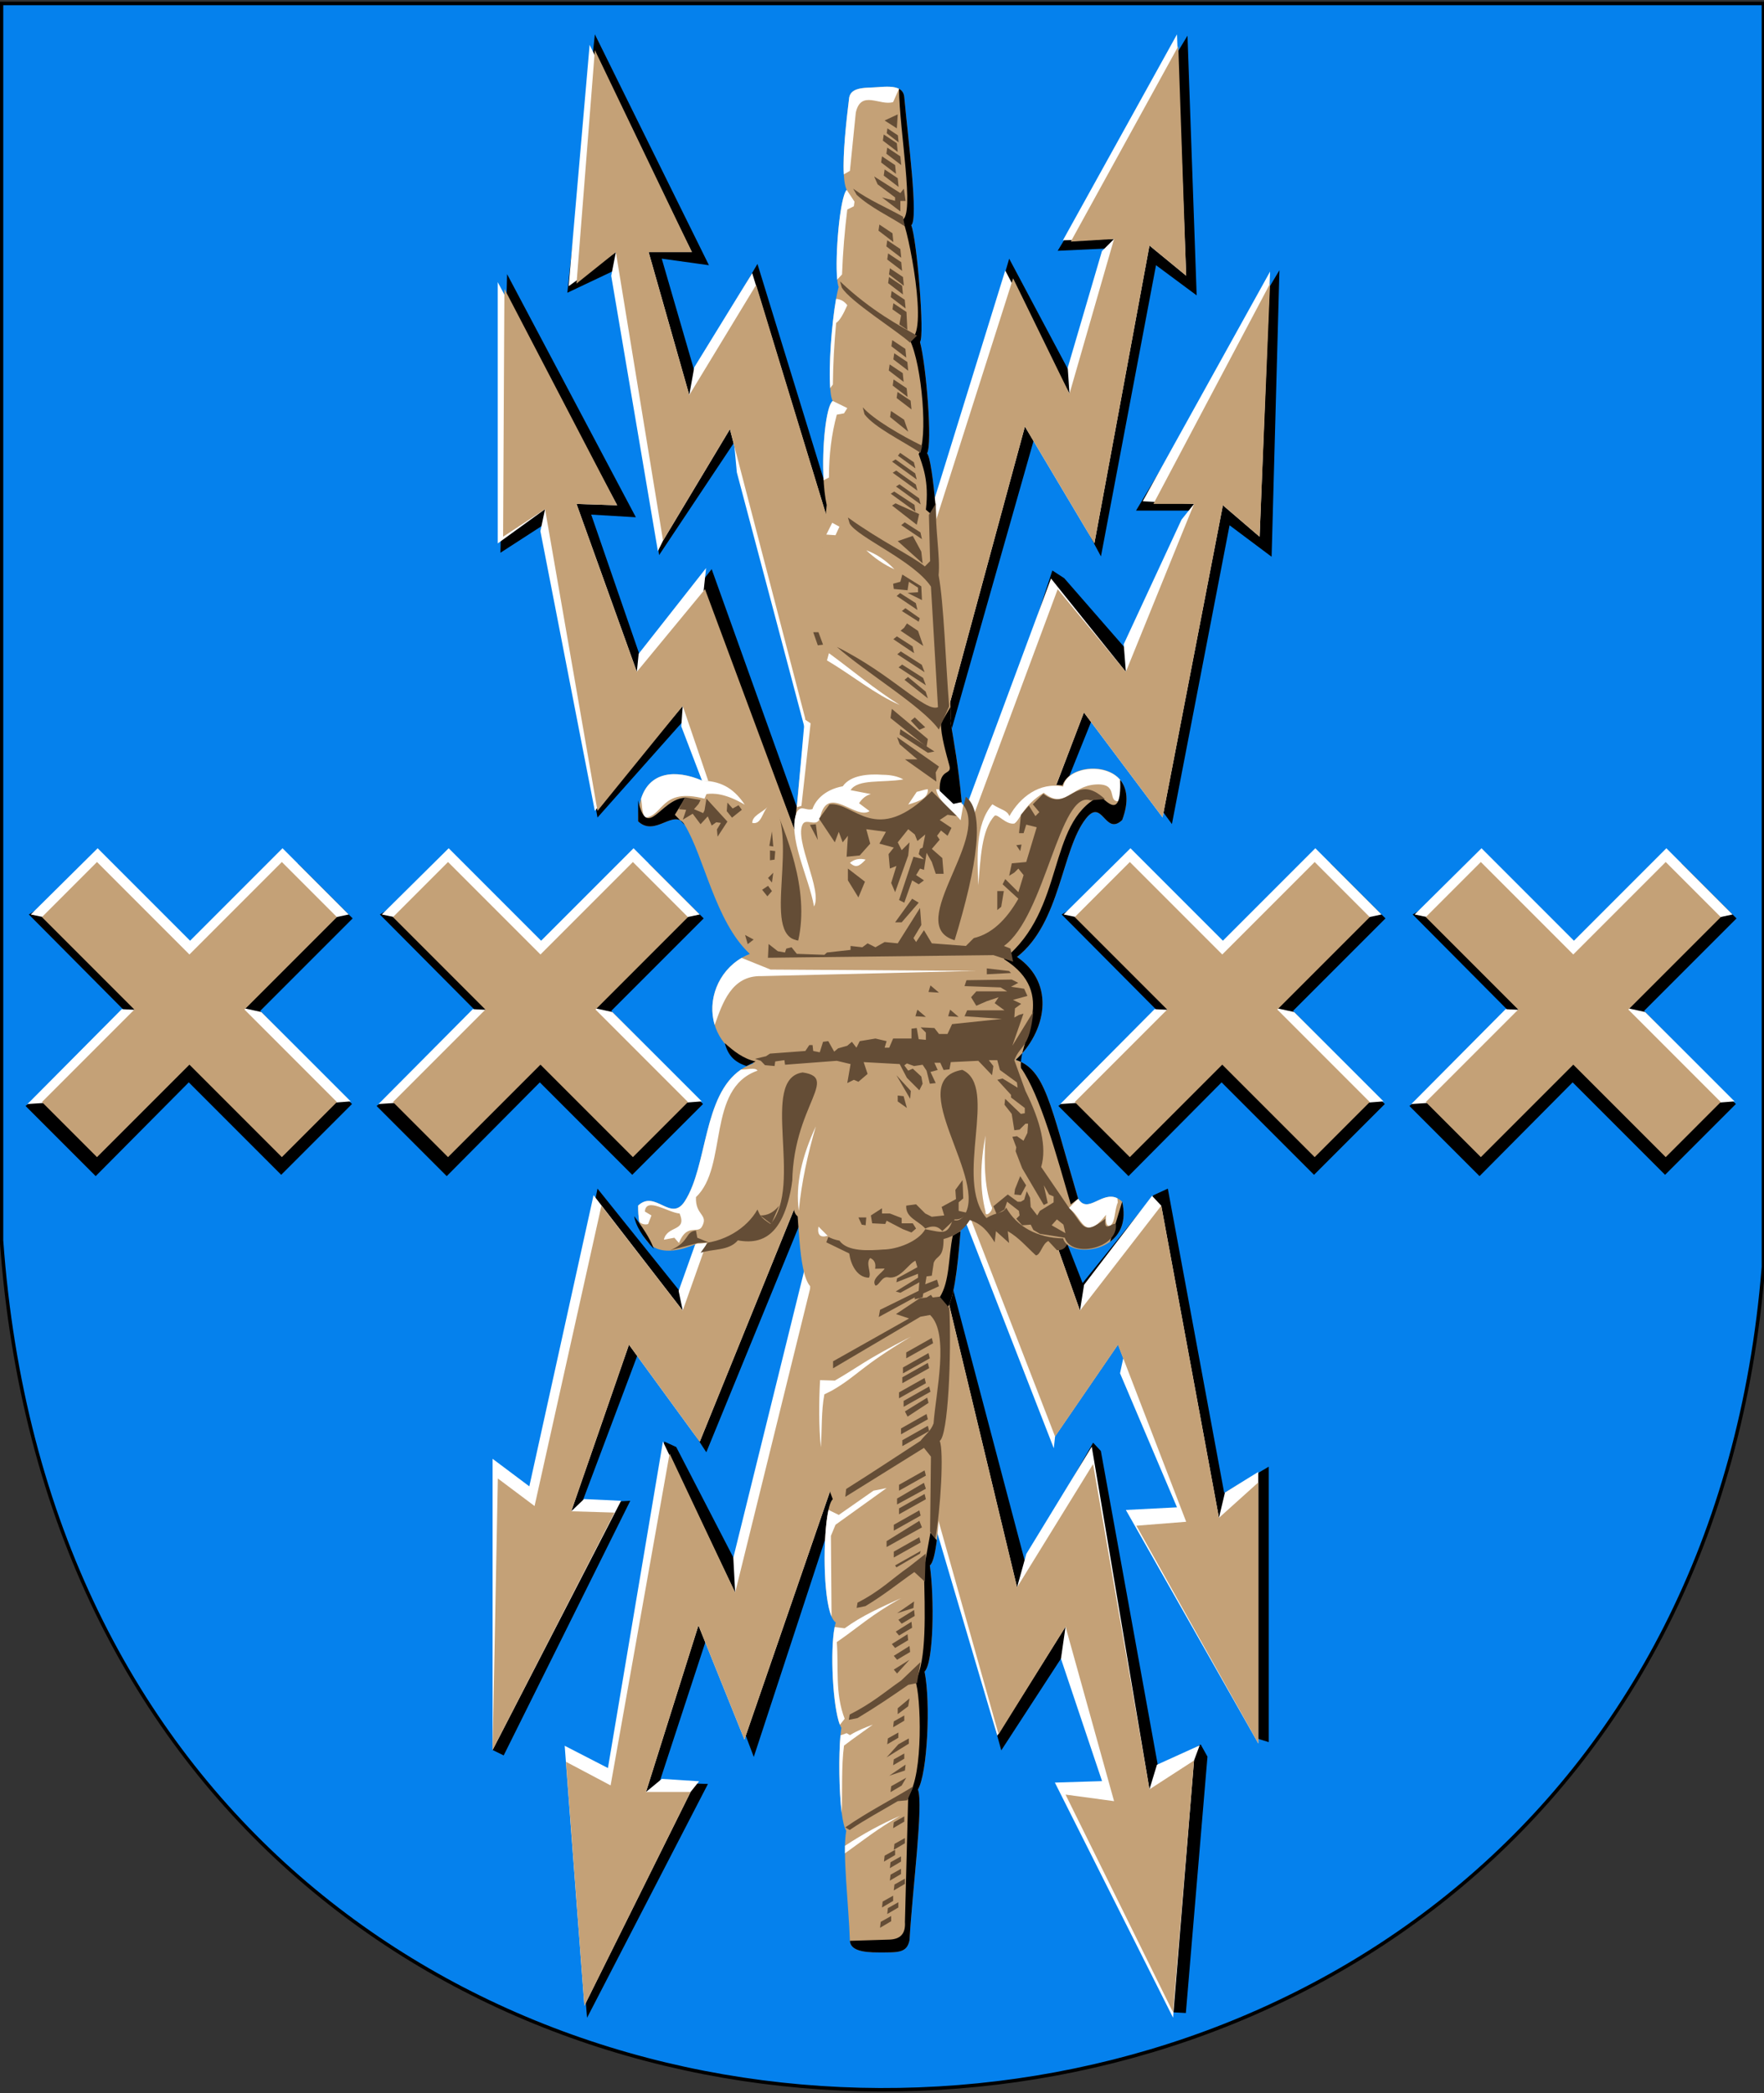 <?xml version="1.0" encoding="UTF-8"?>
<!-- Creator: CorelDRAW -->
<svg xmlns="http://www.w3.org/2000/svg" xmlns:xlink="http://www.w3.org/1999/xlink" xmlns:svg="http://www.w3.org/2000/svg" xml:space="preserve" width="500px" height="593px" shape-rendering="geometricPrecision" text-rendering="geometricPrecision" image-rendering="optimizeQuality" fill-rule="evenodd" clip-rule="evenodd" viewBox="0 0 500 593" version="1.0">
 <rect x="0" y="0" width="500" height="593" fill="#333333" stroke="none"/>
 <g id="Layer_x0020_1">
  <path id="path1937" fill="#0581ED" stroke="black" stroke-width="0.992" d="M0.427 0.981l499.412 -0 -0.001 358.01c-24.955,310.088 -476.485,314.015 -499.412,-7.576l0 -350.434z"></path>
  <polygon fill="black" points="143.73,77.668 180.231,146.554 167.575,145.804 181.642,186.56 201.723,161.256 230.101,240.453 267.863,356.688 290.548,442.547 309.831,408.75 312.035,411.096 328.46,501.669 340.339,494.25 342.252,497.703 336.127,570.337 332.5,570.142 302.027,508.453 315.777,510.312 303.162,466.184 283.806,495.921 260.571,411.569 208.847,245.004 195.784,201.899 169.358,231.629 154.493,148.426 141.844,156.609 "></polygon>
  <polygon fill="white" points="141.081,79.939 174.933,143.149 163.412,142.777 180.507,190.345 181.027,185.232 200.13,160.952 199.453,167.311 227.452,241.21 266.728,360.093 288.277,449.737 290.915,440.254 309.453,409.885 325.811,506.967 327.933,499.996 340.039,494.51 338.446,498.791 332.5,571.656 299,505.048 312.371,504.635 300.723,469.954 302.027,460.886 282.67,491.758 259.057,411.947 208.091,245.004 193.099,205.782 193.513,200.007 168.601,229.737 153.172,150.48 154.493,144.264 141.087,153.96 "></polygon>
  <polygon fill="#C4A177" points="142.973,81.831 174.933,143.149 163.412,142.777 180.507,190.345 199.831,166.932 227.452,241.21 266.728,360.093 288.277,449.737 309.831,414.804 325.811,506.967 338.446,498.791 332.5,570.142 302.027,508.453 315.777,510.312 302.027,460.886 283.049,491.38 260.571,411.569 208.847,245.004 193.513,200.007 169.358,229.737 154.493,144.264 142.601,152.068 "></polygon>
  <polygon fill="black" points="362.649,76.56 322.006,144.669 338.446,144.669 319.5,184.29 301.657,163.825 298.284,161.634 272.177,241.21 231.042,359.35 210.27,445.925 191.677,409.983 188.283,408.426 173.074,505.852 160.439,499.163 166.399,571.69 200.663,505.44 186.893,505.061 200.622,463.163 213.654,497.786 240.572,415.732 292.673,245.761 309.879,203 332.176,233.487 348.514,148.825 360.433,157.744 "></polygon>
  <polygon fill="white" points="360,76.939 323.898,142.02 338.446,142.777 334.899,147.229 318.512,182.529 319.122,190.345 297.905,163.905 269.906,239.318 228.772,356.701 207.856,441.336 208.378,451.223 187.905,408.426 172.317,500.932 160.061,494.622 165.642,568.284 195.743,507.71 198.156,504.683 187.6,504.003 183.108,507.71 197.973,460.514 211.005,492.866 239.058,411.569 290.781,245.004 307.23,201.865 329.527,231.595 346.622,143.149 357.027,152.068 "></polygon>
  <polygon fill="#C4A177" points="360,80.344 326.926,142.777 338.446,142.777 319.122,190.345 299.797,166.932 272.177,241.21 231.042,359.35 208.378,451.223 189.797,411.831 173.074,505.852 160.439,499.163 165.642,568.284 195.743,507.71 183.108,507.71 197.973,460.514 211.005,492.866 239.058,411.569 290.781,245.004 307.23,201.865 329.527,231.595 346.622,143.149 357.027,152.068 "></polygon>
  <polygon fill="black" points="168.615,9.736 200.946,75.142 187.568,73.284 196.858,105.243 214.696,74.77 244.175,170.602 287.167,313.269 306.858,363.521 326.922,338.655 331.014,336.764 346.994,422.98 359.629,415.548 359.629,493.588 356.441,492.605 322.095,432.271 336.216,431.156 316.892,380.987 299.054,407.001 264.659,318.292 230.03,210.443 208.378,124.939 186.824,157.27 174.932,76.257 160.811,82.946 "></polygon>
  <polygon fill="white" points="167.129,12.709 196.115,71.425 183.852,71.425 195.372,111.932 196.781,104.081 213.21,77.371 241.945,171.345 285.681,313.641 306.115,371.325 307.275,364.016 326.537,338.813 329.156,341.595 345.507,430.041 347.215,422.855 356.656,417.034 356.656,493.96 319.122,427.811 333.615,427.068 317.467,389.084 318.378,384.846 316.892,380.987 299.054,407.001 298.7,410.338 263.544,320.15 229.287,210.814 208.851,133.831 208.164,126.481 206.892,121.595 187.939,153.183 186.475,156.151 173.248,78.147 174.561,71.426 161.182,81.088 "></polygon>
  <polygon fill="#C4A177" points="168.615,14.196 196.115,71.425 183.852,71.425 195.372,111.932 214.325,80.716 241.945,171.345 285.681,313.641 306.115,371.325 329.156,341.595 345.507,430.041 356.656,420.007 356.656,493.96 322.095,432.271 336.216,431.156 316.892,380.987 299.054,407.001 264.659,318.292 230.03,210.443 206.892,121.595 187.939,153.183 174.561,71.426 163.412,80.345 "></polygon>
  <polygon fill="black" points="336.588,10.108 299.797,71.054 315.777,70.311 304.628,108.216 286.047,73.284 257.683,171.345 213.948,313.641 195,368.723 169.358,336.764 151.52,426.696 141.115,418.892 139.628,495.818 142.768,497.357 178.649,425.21 164.899,425.953 181.25,382.474 200.203,411.46 235.342,325.724 268.112,212.301 293.48,123.081 312.061,157.642 327.669,75.142 339.19,83.689 "></polygon>
  <polygon fill="white" points="333.615,9.736 301.284,68.081 315.777,67.709 312.346,71.136 302.643,104.184 303.142,111.561 284.932,76.628 255.825,170.602 211.346,312.526 192.354,365.737 193.513,371.325 168.243,338.622 150.034,421.122 139.628,413.318 139.628,495.818 176.047,425.21 165.539,424.723 161.926,428.183 178.277,380.987 198.345,408.487 234.97,318.292 266.997,207.47 290.507,120.851 310.203,153.926 325.811,69.568 336.217,78.115 "></polygon>
  <polygon fill="#C4A177" points="333.987,13.081 303.514,68.453 315.777,67.709 303.142,111.561 287.162,78.858 257.683,171.345 213.948,313.641 193.513,371.325 170.473,341.595 151.52,426.696 141.115,418.892 139.628,495.818 174.189,428.555 161.926,428.183 178.277,380.987 198.345,408.487 234.97,318.292 266.997,207.47 290.507,120.851 310.203,153.926 325.811,69.568 336.217,78.115 "></polygon>
  <path fill="#C4A177" d="M240.709 27.574c-1.104,8.865 -2.579,22.558 -0.712,26.225 -2.245,2.294 -3.748,24.082 -2.28,27.49 -2.048,7.426 -3.54,29.149 -1.689,32.305 -2.425,1.85 -3.736,20.411 -1.705,29.503l-10.336 103.734 1.114 87.331c1.511,10.085 0.979,26.111 4.532,30.255 0.496,8.479 0.249,16.587 2.974,23.766 -0.866,13.539 -0.647,26.504 3.443,36.572 -3.045,2.701 -3.412,32.395 0.847,34.911 -1.887,6.187 -0.865,25.866 1.581,29.888 -1.024,6.374 -0.748,26.116 1.384,29.148 -1.14,6.125 0.69,20.791 1.034,31.186 0.186,2.415 2.88,3.334 8.408,3.298 5.156,-0.033 7.758,0.232 8.501,-3.484 0.795,-14.23 4.005,-38.485 2.386,-42.689 2.665,-4.452 3.659,-24.687 1.868,-33.409 2.606,-2.475 2.799,-20.917 1.506,-30.076 2.758,-2.044 3.287,-25.625 2.889,-35.282 1.96,-3.719 3.921,-33.06 1.611,-37.151 3.467,-3.137 4.157,-23.778 5.719,-41.765l0 -84.73c-1.114,-22.42 -2.792,-30.723 -4.415,-40.418 0.823,-2.1 -2.439,-27.595 -3.658,-41.392 1.063,-2.167 -1.03,-32.371 -2.937,-34.352 1.56,-2.533 -0.222,-24.933 -2.004,-31.551 1.402,-1.556 -0.91,-29.291 -2.479,-33.075 2.127,-1.621 -0.944,-24.779 -1.973,-36.239 -0.23,-3.224 -3.813,-3.185 -7.479,-2.88 -3.129,0.261 -7.495,-0.216 -8.129,2.88z"></path>
  <g id="_55570864">
   <polygon id="_55516504" fill="black" points="173.257,286.408 199.456,260.209 183.848,244.601 156.72,271.729 130.521,245.529 107.672,259.095 137.955,289.565 106.743,313.351 126.622,333.229 153.007,306.659 179.206,332.858 199.27,312.794 "></polygon>
   <polygon id="_55515512" fill="white" points="165.273,284.923 191.804,260.478 198.342,259.095 179.578,240.331 153.378,266.53 127.179,240.331 108.229,259.095 113.885,260.286 139.812,286.223 134.002,285.929 107.3,312.794 114.906,312.305 127.179,323.946 153.378,297.747 179.577,323.946 192.818,312.527 198.899,312.051 173.582,286.734 "></polygon>
   <polygon id="_55514168" fill="#C4A177" points="168.801,286.037 195,259.838 179.392,244.23 153.193,270.429 126.993,244.23 111.385,259.838 137.584,286.037 111.385,312.237 126.993,327.845 153.193,301.646 179.392,327.845 195,312.237 "></polygon>
  </g>
  <g id="_55528904">
   <polygon id="_55505272" fill="black" points="73.757,286.408 99.957,260.209 84.349,244.601 57.221,271.729 31.021,245.529 8.172,259.095 38.456,289.565 7.244,313.351 27.122,333.229 53.507,306.659 79.707,332.858 99.771,312.794 "></polygon>
   <polygon id="_55504432" fill="white" points="65.774,284.923 92.304,260.478 98.843,259.095 80.078,240.331 53.879,266.53 27.679,240.331 8.729,259.095 14.386,260.286 40.313,286.223 34.502,285.929 7.801,312.794 15.406,312.305 27.68,323.946 53.879,297.747 80.078,323.946 93.318,312.527 99.4,312.051 74.083,286.734 "></polygon>
   <polygon id="_55559112" fill="#C4A177" points="69.302,286.037 95.501,259.838 79.892,244.23 53.693,270.429 27.494,244.23 11.885,259.838 38.085,286.037 11.886,312.237 27.494,327.845 53.693,301.646 79.892,327.845 95.5,312.237 "></polygon>
  </g>
  <g id="_55533064">
   <polygon id="_55538040" fill="black" points="466.007,286.408 492.206,260.209 476.598,244.601 449.47,271.729 423.271,245.529 400.421,259.095 430.705,289.565 399.493,313.351 419.372,333.229 445.757,306.659 471.956,332.858 492.02,312.794 "></polygon>
   <polygon id="_55537056" fill="white" points="458.023,284.923 484.554,260.478 491.092,259.095 472.328,240.331 446.128,266.53 419.929,240.331 400.978,259.095 406.635,260.286 432.562,286.223 426.752,285.929 400.05,312.794 407.655,312.305 419.929,323.946 446.128,297.747 472.327,323.946 485.567,312.527 491.649,312.051 466.332,286.734 "></polygon>
   <polygon id="_55533088" fill="#C4A177" points="461.551,286.037 487.75,259.838 472.142,244.23 445.942,270.429 419.743,244.23 404.135,259.838 430.334,286.037 404.135,312.237 419.743,327.845 445.942,301.646 472.142,327.845 487.75,312.237 "></polygon>
  </g>
  <g id="_55472936">
   <polygon id="_55526776" fill="black" points="366.507,286.408 392.707,260.209 377.098,244.601 349.971,271.729 323.771,245.529 300.922,259.095 331.206,289.565 299.994,313.351 319.872,333.229 346.257,306.659 372.456,332.858 392.521,312.794 "></polygon>
   <polygon id="_55526672" fill="white" points="358.524,284.923 385.054,260.478 391.593,259.095 372.828,240.331 346.629,266.53 320.429,240.331 301.479,259.095 307.136,260.286 333.063,286.223 327.252,285.929 300.551,312.794 308.156,312.305 320.429,323.946 346.629,297.747 372.828,323.946 386.068,312.527 392.149,312.051 366.833,286.734 "></polygon>
   <polygon id="_55519504" fill="#C4A177" points="362.051,286.037 388.251,259.838 372.642,244.23 346.443,270.429 320.243,244.23 304.635,259.838 330.834,286.037 304.636,312.237 320.244,327.845 346.443,301.646 372.642,327.845 388.25,312.237 "></polygon>
  </g>
  <path fill="#644D36" d="M249.443 371.106l-0.371 2.042 10.212 -5.57 0 0.557 2.228 -0.557 0.186 -1.114 4.456 -2.042 -0.557 -1.857 -3.342 1.3 0.371 -2.228 1.485 -0.186 0.557 -3.713c0.928,-2.228 2.785,-1.114 2.785,-6.684 3.195,-0.835 5.716,-2.568 7.427,-5.384 3.373,1.052 5.168,3.281 7.055,6.313l0.371 -3.156 3.713 3.342 -0.371 -3.342c3.218,1.857 5.322,4.456 7.984,6.87 1.361,-0.186 1.795,-3.342 3.528,-4.085l2.414 2.599c4.208,0.248 3.218,-5.446 4.827,-8.169l-27.665 -43.447 -24.88 1.3 -17.639 48.088 6.498 3.156c0.371,2.847 2.042,6.808 5.57,6.87 0.867,-1.3 -1.052,-4.085 0.371,-5.57 1.206,0.517 1.668,1.528 1.388,3.035l2.697 -0.064c-0.495,1.114 -3.961,2.971 -2.599,4.827 1.068,0.023 1.782,-2.69 3.566,-2.338 3.409,0.674 5.633,-3.712 7.76,-4.718l0.557 1.857 -5.756 3.156 -0.186 1.114 6.127 -2.414 0 1.114 -6.313 3.899 1.3 0.371 5.384 -2.971 -0.186 2.414 -10.954 5.384z"></path>
  <path fill="#644D36" d="M273.209 227.955l0.557 -2.228c5.384,4.27 3.528,18.753 -3.342,41.219l-6.498 -4.27 9.283 -34.72z"></path>
  <path fill="#644D36" d="M219.179 227.398c3.28,8.417 10.459,24.261 7.055,39.176l-6.87 -2.228 -0.186 -36.948z"></path>
  <path fill="#644D36" d="M225.306 327.474c-1.325,21.275 -7.887,25.479 -16.153,23.951 -2.599,3.033 -7.055,2.352 -10.583,3.528l2.228 -3.156 23.394 -49.945 10.583 0.557 -9.469 25.065z"></path>
  <path fill="#C4A177" d="M288.268 271.124c12.363,-9.622 12.605,-30.468 19.563,-39.241 4.688,-5.911 5.342,5.085 10.243,0.455 6.441,-17.095 -14.431,-17.466 -16.909,-9.848 -7.061,-0.804 -12.078,3.407 -15.051,8.734 -0.743,-1.734 -2.106,-1.61 -4.831,-3.345 -9.414,11.025 1.239,34.127 -9.29,38.834 -17.228,-3.042 8.804,-28.736 1.045,-38.649 -0.98,-1.02 -1.959,-1.298 -2.939,-0.834 -1.654,-4.365 -5.504,-4.088 -10.809,-3.068 -1.921,-3.498 -5.203,-4.613 -9.105,-4.645 -3.819,-0.281 -9.054,0.013 -11.301,3.254 -5.505,1.024 -7.902,4.338 -8.598,6.473 -1.964,0.554 -3.18,-1.297 -4.442,0.864 -4.336,10.777 13.255,32.703 0.372,36.419 -10.901,-1.734 1.239,-29.854 -8.176,-40.878 -2.725,1.734 -4.459,3.468 -5.203,5.203 -2.973,-5.327 -6.318,-9.538 -13.75,-9.662 -9.538,-4.088 -18.333,-1.858 -18.209,11.52 4.901,4.63 10.198,-3.951 13.216,1.032 5.559,9.179 8.622,27.354 18.435,36.525 -13.022,5.133 -15.639,24.759 1.07,31.007 -14.704,5.014 -12.408,28.113 -19.505,39.08 -3.945,6.096 -8.315,-3.412 -13.216,1.217 -0.124,13.378 7.186,14.866 16.724,10.778 7.432,-0.124 14.119,-4.336 17.092,-9.662 0.743,1.734 0.992,2.354 3.717,4.089 9.414,-11.025 -3.282,-41.187 9.104,-42.921 11.583,1.674 -5.636,11.16 -2.6,38.276 0.705,4.575 3.593,1.981 5.556,2.535 0.696,2.136 1.979,5.821 7.484,6.845 2.246,3.241 8.596,2.792 12.415,2.511 3.902,-0.032 9.969,-2.261 11.89,-5.759 5.305,1.02 6.185,1.668 7.839,-2.697 0.98,0.464 1.959,0.186 2.939,-0.834 7.759,-9.912 -17.531,-38.577 -0.303,-41.619 10.529,4.707 -2.538,30.966 6.877,41.991 2.725,-1.734 4.831,-1.239 5.574,-2.973 2.973,5.327 8.732,8.61 16.165,8.734 1.354,5.846 20.146,4.425 16.723,-10.405 -4.901,-4.63 -9.454,4.138 -12.471,-0.844 -8.029,-27.263 -9.372,-36.542 -17.667,-39.342 8.35,-7.672 11.558,-21.476 0.333,-29.148z"></path>
  <path fill="white" d="M226.42 343.07c0.774,-8.263 2.568,-16.184 4.827,-23.951 -3.929,8.448 -5.848,16.493 -4.827,23.951z"></path>
  <path fill="white" d="M281.192 342.142c-1.934,-4.704 -2.398,-11.759 -1.857,-20.424 -1.485,7.922 -1.671,14.915 0,21.538 -0.124,1.857 1.98,0 1.857,-1.114z"></path>
  <path fill="white" d="M213.237 233.154c-0.062,-2.042 2.847,-2.971 4.27,-4.456 -1.423,1.485 -1.733,5.013 -4.27,4.456z"></path>
  <path fill="white" d="M273.039 228.064c-0.98,-1.02 -1.959,-1.298 -2.939,-0.834 -0.93,-2.455 -2.556,-3.442 -4.744,-3.653 0.451,3.502 4.616,5.89 6.924,8.834l0.759 -4.347zm-10.054 -4.467c-1.133,0.101 -1.811,0.495 -3.137,0.75l-2.421 3.607c3.343,-1.017 5.694,-1.848 5.558,-4.357zm-6.936 -2.767c-1.67,-0.935 -3.669,-1.296 -5.864,-1.314 -3.819,-0.281 -9.054,0.013 -11.301,3.254 -5.505,1.024 -7.902,4.338 -8.598,6.473 -1.964,0.554 -3.18,-1.297 -4.442,0.864 -2.777,6.904 3.444,18.383 4.886,26.72 2.531,-4.441 -5.707,-18.908 -3.177,-23.348 1.028,-1.804 4.204,1.232 4.929,-1.978 2.156,-9.531 10.072,0.947 13.989,-1.69l-2.971 -2.228c0.867,-1.361 1.98,-2.227 3.342,-2.599l-5.756 -1.114c2.1,-3.241 8.932,-2.026 14.962,-3.039zm61.499 0.171c-4.184,-5.106 -15.237,-3.669 -16.198,1.858 -6.69,-1.361 -12.264,3.036 -15.236,8.362 -0.743,-1.734 -2.106,-1.61 -4.831,-3.345 -4.965,5.814 -4.245,14.937 -4,22.952 0.683,-7.585 0.884,-15.731 4.652,-19.719 0.928,-0.557 3.156,2.599 5.57,2.228 1.671,-1.052 2.414,-5.075 8.355,-8.726 5.856,4.866 7.687,-1.85 14.578,-2.339 6.707,-0.476 3.409,4.637 6.403,4.753 1.907,-1.451 0.472,-4.016 0.708,-6.024zm-106.447 6.99c-2.635,-3.903 -5.975,-6.703 -12.014,-6.803 -7.75,-3.321 -15.009,-2.472 -17.392,5.139 0.364,1.78 0.171,3.56 1.092,5.34 5.446,-0.495 4.394,-8.603 16.896,-5.384l0.557 -1.3c1.949,-0.297 5.384,-0.222 10.861,3.008z"></path>
  <path fill="white" d="M181.17 346.043c-0.207,-1.313 -0.307,-2.8 -0.292,-4.472 4.901,-4.63 9.27,4.879 13.216,-1.217 6.464,-9.988 5.136,-30.038 15.954,-37.326 1.558,0.103 4.045,-0.722 4.675,0.309 -14.544,5.075 -8.293,27.231 -17.453,35.834 -0.225,5.282 3.646,4.825 1.703,8.362 -1.204,2.191 -4.276,-1.094 -6.53,4.635l-1.3 -1.485 -2.971 0.557c0.928,-4.147 6.684,-2.166 4.456,-7.427 -3.094,-0.186 -9.531,-4.827 -9.84,-0.557l1.857 1.114 -0.928 2.414c-0.663,0.31 -2.069,0.063 -2.546,-0.74zm135.536 -6.557c-4.372,-2.135 -8.368,4.642 -11.103,0.127l-2.687 2.714c3.899,2.166 4.084,10.026 10.583,1.857 -0.124,1.733 -0.062,3.651 1.3,2.971 1.423,-1.238 0.99,-3.961 2.042,-6.498"></path>
  <path fill="white" d="M234.589 350.125l-2.599 -2.599c-0.372,2.351 0.495,3.218 2.599,2.599z"></path>
  <path fill="white" d="M245.358 243.551c-1.733,-0.433 -3.218,-0.123 -4.456,0.928 1.717,1.539 2.673,0.965 4.456,-0.928z"></path>
  <path fill="white" d="M202.58 290.395c-2.142,-7.032 0.956,-15.098 7.632,-19.003l8.2 3.311 58.345 0.372 -60.946 1.486c-8.498,-0.22 -11.05,7.736 -13.231,13.835z"></path>
  <path fill="black" d="M180.878 232.71c4.901,4.63 10.198,-3.951 13.216,1.032l-2.81 -2.89 2.973 -4.831c-7.061,0.248 -10.777,12.387 -13.378,0.743l0 5.946zm133.765 119.099c2.873,-2.114 4.714,-5.79 3.43,-11.351l-3.43 11.351zm-9.041 -12.195c-8.029,-27.263 -9.372,-36.542 -17.667,-39.342 8.35,-7.672 11.558,-21.476 0.333,-29.148 12.363,-9.622 12.605,-30.468 19.563,-39.241 4.688,-5.911 5.342,5.085 10.243,0.455 2.013,-5.342 1.358,-9.051 -0.569,-11.393 0.425,12.953 -4.979,4.222 -5.96,4.724 -14.926,7.635 -9.458,31.972 -26.985,46.061 15.732,9.91 3.964,22.793 4.831,30.845 5.45,7.68 10.158,25.023 14.122,38.649l2.089 -1.61z"></path>
  <path fill="black" d="M185.338 353.858c-0.739,-1.978 -1.851,-4.329 -5.574,-9.291 0.371,2.601 2.229,5.698 5.574,9.291z"></path>
  <path fill="#644D36" d="M232.162 231.966l2.973 -4.088c7.061,-0.743 13.007,12.264 28.986,-3.716l7.061 7.061 -2.601 -0.372 -2.23 1.486 3.345 2.23 -1.115 2.23 -1.858 -1.486 -1.115 1.486 0.743 1.115 -2.23 2.601 2.973 2.601 0.372 4.459 -2.23 0 -1.115 -3.345 -1.486 -2.601 -0.743 4.831 -1.115 -0.372 -1.115 1.858 2.23 1.486 -1.486 1.115 -1.858 -1.115 -2.23 6.318 -1.486 -0.743 4.088 -12.264 2.973 0.743 -1.486 -1.486 0.372 -1.486 0.743 -0.372 0.743 -3.716 -2.23 1.858 -0.743 -1.858 -1.858 -1.486 -2.973 3.716 1.115 2.23 2.23 -2.23 -0.372 3.716 -3.716 10.405 -1.115 -2.601 1.486 -4.831 -1.858 0.743 -0.372 -4.088 1.486 -1.858 -4.088 -1.115 1.858 -3.345 -5.574 -0.743 1.115 4.088 -2.973 3.345 -3.716 0.372 0.372 -5.946 -1.486 1.858 -1.115 -2.973 -1.115 2.973 -4.459 -6.689z"></path>
  <polygon fill="#644D36" points="240.338,246.088 240.338,249.433 243.311,254.264 245.169,249.804 "></polygon>
  <polygon fill="#644D36" points="258.547,254.635 253.716,261.324 255.574,261.324 260.405,255.75 "></polygon>
  <path fill="#644D36" d="M217.669 271.358l63.919 -0.743 5.574 1.858 -0.743 -3.716 -1.858 -0.743c11.703,-8.366 15.794,-44.396 24.527,-41.25l4.088 -0.372c-8.607,-7.922 -10.159,4.208 -17.466,-1.486l-2.973 2.973 1.858 2.23 -1.115 1.115 -1.858 -2.973 -2.23 2.601 -0.558 5.203 1.301 -0 0.744 -2.415 2.972 0.744 -2.973 9.846 -4.088 0.372 -0.743 3.53 1.486 -0.928 1.115 -1.115 1.486 1.858 -1.486 4.831 -3.716 -3.716 -0.743 1.486 4.459 4.088c-3.493,6.115 -7.658,9.986 -12.635,11.149l-2.23 2.23 -9.662 -0.743 -2.23 -3.716 -2.23 3.345 -0.743 -1.115 2.23 -3.716 -0.372 -4.831 -6.318 10.034 -3.716 -0.372 -2.601 1.486 -2.23 -1.115 -1.486 1.115 -3.345 -0.372 0 1.115 -6.689 0.743 -0.729 0.653 -7.819 -0.282 -1.486 -1.858 -1.486 0.372 -0.372 1.115 -2.045 -0.372 -2.601 -2.042 -0.186 3.901z"></path>
  <polygon fill="#644D36" points="284.535,252.463 283.792,256.919 282.678,257.848 282.678,252.463 "></polygon>
  <polygon fill="#644D36" points="289.548,239.281 288.062,239.466 289.176,241.137 "></polygon>
  <polygon fill="#644D36" points="200.241,226.284 206.182,232.782 203.397,237.053 203.211,235.01 204.325,233.154 203.026,232.968 201.726,233.896 200.612,231.297 198.57,233.525 196.342,230.554 193.557,232.225 194.485,229.44 192.442,229.255 194.114,225.913 198.57,226.655 198.013,227.769 196.713,229.255 199.312,230.369 199.684,229.626 "></polygon>
  <polygon fill="#644D36" points="206.182,227.398 205.996,229.812 207.482,231.668 210.267,229.44 209.338,228.141 207.667,229.069 "></polygon>
  <polygon fill="#644D36" points="218.251,240.952 218.251,243.737 219.55,243.551 219.736,241.137 "></polygon>
  <polygon fill="#644D36" points="219.179,247.265 218.808,250.05 217.694,248.75 "></polygon>
  <polygon fill="#644D36" points="218.808,252.463 217.508,253.949 216.023,252.092 217.694,250.978 "></polygon>
  <polygon fill="#644D36" points="218.808,235.567 219.179,239.838 218.065,239.652 "></polygon>
  <polygon fill="#644D36" points="229.576,233.711 231.804,237.981 231.247,233.525 "></polygon>
  <polygon fill="#644D36" points="211.195,264.903 211.938,267.503 213.609,266.203 "></polygon>
  <path fill="black" d="M205.439 295.539c2.536,2.292 5.197,4.398 8.726,5.199l-2.599 1.3c-3.467,-1.173 -5.199,-3.031 -6.127,-6.498z"></path>
  <path fill="#644D36" d="M213.98 299.995l1.671 0.557 1.179 1.236 2.72 0.249 0.186 -1.3 2.599 -0.371 0.186 1.3 14.668 -1.114 3.899 0.928 -0.928 5.384 1.857 -0.928 1.3 0.557 2.599 -2.228 -1.114 -3.342 10.212 0.557 2.042 3.899 3.528 3.528 0.928 -1.857 -0.371 -2.042 -2.414 -2.228 -1.3 0.557 -1.114 -1.485 0.743 -0.557 2.042 0.743 2.414 -0.371 1.114 1.671 0.928 3.713 1.671 -0.186 -1.485 -3.156 2.042 -0.557 -0.928 -2.042 1.671 0 0.928 2.042 1.671 -0.186 0.371 -2.042 7.798 -0.371 3.899 4.085 0.371 -2.599 -1.3 -1.671 2.414 0 0.743 2.785 4.827 3.528 0.186 1.485 -4.27 -2.599 -1.485 0.371 3.899 4.27 0 0.743 3.899 2.971 0 1.485 -1.114 0.186 -4.456 -4.27 -0.186 1.671 2.042 2.599 0.743 4.642 1.485 -0.186 1.671 -1.671 0.743 0 -0.186 2.599 -1.114 2.228 -1.857 -1.3 -1.3 0.186 1.114 2.971 -0.186 1.114 1.857 4.827 6.127 10.398 1.114 -0.557 -1.114 -5.013 1.485 2.599 1.3 0.557 0 1.671 -1.485 0.928 -2.414 1.485 -0.743 1.3 -1.857 -2.414 -0.186 -2.599 -0.928 -1.857 -0.743 2.414 -0.928 0.557 -0.928 0 -2.785 -2.042 -4.085 3.342 0.928 2.228 2.228 -1.3 0.743 -2.228 3.342 2.599 0.186 1.3 -0.928 0.928 1.671 1.857 2.414 -0.186 0.743 1.485 1.857 1.114 7.055 1.114c1.918,5.941 15.287,2.97 14.482,-3.899 -0.99,-0.495 -3.466,2.723 -2.971,-1.485 -6.746,5.322 -6.251,1.176 -10.212,-2.971l-7.984 -11.697c1.671,-5.601 -0.186,-12.966 -4.456,-21.538l-3.156 -8.726c1.795,-4.58 4.332,-3.218 5.384,-13.739l-5.941 9.655 3.156 -9.098 -1.3 0.371 -1.3 0.743 0.186 -2.599 1.764 -1.294 -2.321 -1.12 4.085 -1.114 -0.928 -2.042 -3.713 -0.557 2.042 -1.114 -1.857 -0.928 -12.811 0.186 -0.557 1.671 10.212 0.371 1.857 1.114 -8.726 0 -1.485 1.671 1.485 2.414 2.971 -1.3 3.342 -1.114 -1.114 1.671 2.785 2.042 -10.583 0 -0.743 1.671 10.583 0.743 -14.111 1.485 -1.3 2.785 -2.414 0 -1.3 -1.671 -3.899 -0.186 1.485 1.485 0 2.042 -2.042 -0.186 -0.557 -3.156 -1.485 0.186 0 2.785 -5.199 0 -1.114 2.599 -1.3 0 0.557 -1.857 -3.156 -0.743 -4.456 0.743 -0.928 1.857 -1.3 -1.671 -1.3 1.114 -2.599 0.743 -1.114 0.928 -1.671 -2.971 -1.485 0.186 -0.928 2.971 -1.857 -0.371 -0.186 -1.671 -0.928 0 -1.114 1.671 -10.026 0.743 -1.114 0.743 -3.156 0.743z"></path>
  <polygon fill="#C4A177" points="299.574,345.484 298.088,347.155 301.987,349.383 301.43,346.969 "></polygon>
  <polygon fill="#644D36" points="254.085,304.636 257.984,311.321 258.169,309.092 "></polygon>
  <polygon fill="#644D36" points="279.707,274.372 279.707,276.043 286.577,275.672 286.02,275.115 "></polygon>
  <polygon fill="#644D36" points="254.456,310.392 254.456,312.063 257.055,313.92 256.127,310.578 "></polygon>
  <polygon fill="#644D36" points="269.31,286.069 268.753,287.926 271.723,288.112 "></polygon>
  <polygon fill="#644D36" points="260.026,286.069 259.469,287.926 262.44,288.112 "></polygon>
  <polygon fill="#644D36" points="263.74,279.2 263.183,281.056 266.153,281.242 "></polygon>
  <polygon fill="#644D36" points="289.176,333.229 290.847,335.829 289.362,338.614 287.505,338.428 287.691,336.943 "></polygon>
  <path fill="#644D36" d="M220.85 341.585l-2.228 5.199 -3.156 -2.414c2.042,0.062 3.838,-0.867 5.384,-2.785z"></path>
  <path fill="#644D36" d="M200.798 351.982l-2.971 0.186 -7.798 2.042c5.57,-2.414 4.085,-5.199 7.241,-5.57l0.371 2.042 3.156 1.3z"></path>
  <polygon fill="#644D36" points="258.726,346.598 255.57,346.598 255.57,345.112 252.228,343.813 250,343.813 250,342.327 246.844,344.37 247.215,346.598 250.928,346.783 251.3,345.855 255.941,348.269 258.355,349.197 259.655,348.083 "></polygon>
  <polygon fill="#644D36" points="243.316,344.927 244.244,346.969 245.358,347.155 245.544,344.927 "></polygon>
  <path fill="#644D36" d="M256.87 341.585c-0.248,3.466 3.59,4.332 5.384,6.498 1.826,-0.836 3.497,-0.898 4.827,0.743l3.528 -3.342c1.423,0.123 2.599,-0.495 3.528,-1.857l-2.414 -0.557 0 -2.414 1.3 -1.114 -0.186 -5.199 -2.042 2.785 0.186 2.599 -4.085 2.228 0.743 2.414 -3.528 0.371 -1.857 -0.928 -2.599 -2.599 -2.785 0.371z"></path>
  <path fill="black" d="M254.817 25.165c0.857,0.449 1.415,1.2 1.501,2.409 1.029,11.461 4.1,34.619 1.973,36.239 1.569,3.784 3.881,31.519 2.479,33.075 1.782,6.618 3.564,29.018 2.004,31.551 0.864,0.898 1.767,7.59 2.396,14.843l-1.431 2.235 -1.3 -1.114c0.99,-8.232 -0.99,-12.564 -2.042,-15.782 2.661,-3.775 1.052,-25.189 -2.599,-32.492 5.818,-0.495 -0.619,-32.183 -2.042,-33.792 3.586,-1.622 -0.812,-25.153 -0.939,-37.172zm11.894 179.767c-0.066,3.386 1.539,8.815 2.402,12.016 0.778,2.886 -2.901,0.406 -2.773,7.108l3.899 3.713 2.355 -0.524c-0.967,-10.389 -2.109,-16.396 -3.224,-23.062 0.167,-0.426 0.166,-1.819 0.047,-3.881l-2.706 4.63zm5.557 143.884c-0.901,11.077 -1.983,20.271 -4.203,22.281l-1.725 -3.518c2.909,-4.518 2.475,-11.635 3.713,-17.453l2.215 -1.31zm-8.528 85.418l-1.857 10.212c0.3,12.697 0.821,25.804 -2.414,31.935 1.547,3.775 2.352,26.489 -2.042,32.492l-0.928 35.648c0.247,3.621 -1.547,4.859 -4.27,5.013l-11.333 0.355c0.186,2.415 2.88,3.334 8.408,3.298 5.156,-0.033 7.758,0.232 8.501,-3.484 0.795,-14.23 4.005,-38.485 2.386,-42.689 2.665,-4.452 3.659,-24.687 1.868,-33.409 2.606,-2.475 2.799,-20.917 1.506,-30.076 0.862,-0.639 1.506,-3.381 1.972,-7.144l-1.797 -2.151z"></path>
  <path fill="white" d="M240.16 59.367l1.857 -0.928 0.186 -1.3 -2.205 -3.34c-1.964,2.007 -3.36,18.94 -2.695,25.424l1.372 -1.475c0.232,-6.391 0.759,-12.487 1.485,-18.381zm-3.178 25.312c-1.275,7.169 -2.127,19.099 -1.668,25.292l0.761 -1.03c0.062,-5.818 0.372,-11.636 0.928,-17.453 0.99,-0.619 1.981,-2.352 3.156,-5.013 -0.812,-1.094 -1.871,-1.693 -3.178,-1.795zm-3.535 51.365c-0.527,-9.361 0.687,-21.005 2.582,-22.451l4.131 2.031 -0.928 1.485 -2.042 0.371c-1.485,5.446 -2.228,11.388 -2.228,17.824l-1.514 0.739zm24.723 242.674c-13.492,6.932 -14.359,8.293 -21.538,12.44l-4.191 -0.128c-0.344,6.618 -0.378,13.058 0.23,19.042 0.33,-5.005 0.103,-10.381 0.99,-15.015l2.228 -1.114c7.427,-4.332 7.612,-6.437 22.28,-15.225zm-22.652 56.444l1.3 -3.156 14.482 -10.398 -3.713 0.743 -9.84 6.87 -2.919 -1.428c-1.595,7.245 -1.564,24.59 0.875,30.235m0.875 2.951c-1.344,6.82 -0.512,22.656 1.486,27.715l1.354 -1.729c-2.785,-7.241 -1.671,-14.296 -2.228,-21.723 6.065,-4.147 9.531,-7.551 18.196,-12.44 -5.565,2.557 -10.983,4.898 -15.968,8.541l-2.84 -0.363zm1.647 30.697c-0.505,5.612 -0.437,15.7 0.359,21.951 0.216,-6.164 -0.125,-13.257 0.648,-19.049l2.228 -1.671c1.98,-1.424 3.961,-2.847 5.941,-4.27 -2.167,0.803 -4.333,1.669 -6.498,2.971l-0.928 -0.557 -1.75 0.626zm1.273 33.419c-0.009,-0.742 -0.007,-1.454 0.007,-2.13 5.143,-3.388 10.352,-6.234 15.695,-8.521 -6.472,3.674 -10.53,6.977 -15.702,10.651zm15.32 -499.928c-1.428,-0.749 -3.687,-0.662 -5.978,-0.471 -3.129,0.26 -7.495,-0.216 -8.129,2.88 -0.828,6.649 -1.865,16.014 -1.543,21.827l1.736 -0.988 1.671 -16.525c1.485,-6.561 6.87,-1.795 10.583,-2.971l1.66 -3.752z"></path>
  <path fill="white" d="M253.528 161.3c-2.909,-1.3 -5.57,-3.095 -7.984,-5.384 2.909,1.052 5.57,2.847 7.984,5.384z"></path>
  <polygon fill="white" points="235.889,148.117 234.218,151.459 236.817,151.645 237.931,149.231 "></polygon>
  <path fill="white" d="M234.961 185.065c6.684,4.889 12.626,9.964 20.052,14.668 -6.932,-2.971 -13.678,-8.541 -20.609,-12.626l0.557 -2.042z"></path>
  <polygon fill="white" points="228.091,203.818 225.863,228.698 227.163,228.326 229.762,204.932 "></polygon>
  <path fill="#644D36" d="M241.824 53.464c4.707,3.386 9.414,5.285 14.122,7.928l0.495 2.725c-4.542,-2.973 -9.58,-5.203 -13.626,-8.919l-0.991 -1.734z"></path>
  <path fill="#644D36" d="M238.108 79.725c8.981,8.526 17.445,12.862 21.802,15.36l-1.982 1.982c-3.654,-3.366 -16.991,-11.665 -19.324,-15.608l-0.495 -1.734z"></path>
  <path fill="#644D36" d="M244.55 115.401c2.973,3.386 10.901,8.01 16.847,10.901l-0.495 1.982c-5.285,-3.468 -13.048,-7.185 -15.856,-10.901l-0.495 -1.982z"></path>
  <path fill="#644D36" d="M240.338 146.617c9.456,6.813 18.044,10.777 21.802,13.874l1.495 -1.505 -0.336 -13.126 1.981 -3.258c-0.241,7.286 1.253,15.067 0.765,20.37 1.491,7.927 1.991,24.774 2.986,37.161l-2.919 6.564c-4.678,-6.564 -21.001,-16.348 -28.9,-23.407 15.496,7.673 25.046,18.567 28.65,17.074l-1.989 -34.175c-4.893,-7.33 -20.708,-13.895 -23.041,-17.838l-0.495 -1.734z"></path>
  <path fill="#644D36" d="M265.113 435.987l-1.486 -1.982 0.248 -21.306 -1.982 -2.477 -22.297 13.874 0.248 -2.23c8.011,-5.037 14.039,-9.084 21.059,-13.626 1.239,-1.651 2.973,-2.808 3.716,-4.955 0.661,-9.001 4.542,-25.435 -0.991,-30.721l-2.725 0.495 -24.775 14.617 0 -1.982 21.554 -12.14 -3.716 -1.239 6.689 -4.459 1.982 -0.248 1.239 -0.743 0.495 0.743 1.982 -0.248 2.725 3.221c0.64,13.172 -0.31,36.213 -2.725,37.658 1.239,2.808 0.248,19.49 -1.239,27.748z"></path>
  <path fill="#644D36" d="M262.387 440.199l-4.707 3.716c-4.872,3.386 -8.01,6.772 -14.617,10.158l-0.248 1.486 2.477 -0.495c5.368,-3.221 9.249,-6.441 13.874,-9.662l2.973 2.725 0.248 -7.928z"></path>
  <path fill="#644D36" d="M260.901 470.919l-5.45 5.203c-4.872,3.386 -8.01,6.276 -14.617,9.662l-0.248 1.486 2.477 -0.495c5.368,-3.221 9.745,-6.194 14.369,-9.414l2.477 -0.495 0.991 -5.946z"></path>
  <path fill="#644D36" d="M258.919 506.1c-6.441,3.964 -12.883,7.185 -19.324,11.644l1.239 0.743c4.79,-3.221 9.084,-5.45 13.626,-8.176l2.725 -0.248 1.734 -3.964z"></path>
  <polygon fill="#644D36" points="250.743,34.139 254.212,36.369 254.459,32.405 "></polygon>
  <polygon fill="#644D36" points="250,55.941 255.203,59.905 255.203,56.932 256.689,56.932 256.194,53.464 255.203,54.703 247.77,49.995 248.761,52.225 253.716,55.941 253.698,56.897 "></polygon>
  <polygon fill="#644D36" points="250.495,49.748 254.707,52.968 254.459,50.491 250.743,48.013 "></polygon>
  <polygon fill="#644D36" points="249.752,46.031 253.964,49.252 253.716,46.775 250,44.297 "></polygon>
  <polygon fill="#644D36" points="251.239,43.554 255.45,46.775 255.203,44.297 251.486,41.819 "></polygon>
  <polygon fill="#644D36" points="250.248,39.838 254.459,43.058 254.212,40.581 250.495,38.103 "></polygon>
  <polygon fill="#644D36" points="251.338,37.756 254.707,40.333 254.509,38.351 251.536,36.369 "></polygon>
  <polygon fill="#644D36" points="249.009,65.356 253.221,68.576 252.973,66.099 249.257,63.621 "></polygon>
  <polygon fill="#644D36" points="251.239,69.815 255.45,73.036 255.203,70.558 251.486,68.081 "></polygon>
  <polygon fill="#644D36" points="251.486,73.531 255.698,76.752 255.45,74.275 251.734,71.797 "></polygon>
  <polygon fill="#644D36" points="251.982,77.743 256.194,80.964 255.946,78.486 252.23,76.009 "></polygon>
  <polygon fill="#644D36" points="251.734,80.221 255.946,83.441 255.698,80.964 251.982,78.486 "></polygon>
  <polygon fill="#644D36" points="252.477,84.184 256.689,87.405 256.441,84.928 252.725,82.45 "></polygon>
  <polygon fill="#644D36" points="252.973,87.653 255.402,89.353 254.92,91.927 257.185,93.473 256.937,88.396 253.221,85.919 "></polygon>
  <polygon fill="#644D36" points="252.663,98.11 256.875,101.33 256.627,98.853 252.911,96.376 "></polygon>
  <polygon fill="#644D36" points="253.22,101.823 257.432,105.044 257.184,102.566 253.468,100.089 "></polygon>
  <polygon fill="#644D36" points="251.92,104.979 256.132,108.2 255.884,105.723 252.168,103.245 "></polygon>
  <polygon fill="#644D36" points="253.034,109.25 257.246,112.471 256.998,109.993 253.282,107.516 "></polygon>
  <polygon fill="#644D36" points="254.149,112.778 258.36,115.998 258.112,113.521 254.396,111.043 "></polygon>
  <polygon fill="#644D36" points="252.292,118.162 257.432,122.311 256.256,118.905 252.54,116.428 "></polygon>
  <polygon fill="#644D36" points="254.52,129.116 259.474,132.709 259.041,130.974 255.139,128.311 "></polygon>
  <polygon fill="#644D36" points="252.849,130.787 259.846,135.865 259.412,134.13 253.839,130.167 "></polygon>
  <polygon fill="#644D36" points="253.034,133.944 260.031,139.021 259.598,137.286 254.025,133.324 "></polygon>
  <polygon fill="#644D36" points="253.963,137.843 260.96,142.92 260.526,141.186 254.953,137.223 "></polygon>
  <polygon fill="#644D36" points="252.477,139.885 259.474,144.963 259.226,143.042 253.468,139.265 "></polygon>
  <polygon fill="#644D36" points="252.849,143.227 259.846,148.676 260.526,145.642 253.839,142.607 "></polygon>
  <polygon fill="#644D36" points="255.448,148.797 261.331,152.761 260.898,150.84 256.439,147.992 "></polygon>
  <polygon fill="#644D36" points="261.512,159.629 254.456,153.316 258.726,151.831 261.14,156.287 "></polygon>
  <polygon fill="#644D36" points="255.756,162.785 261.14,166.127 261.326,170.026 257.241,167.984 260.212,167.798 260.212,166.498 257.612,164.827 257.241,167.241 253.342,166.87 253.156,165.384 255.199,164.827 "></polygon>
  <polygon fill="#644D36" points="254.149,168.85 260.031,172.813 259.598,170.893 255.139,168.044 "></polygon>
  <polygon fill="#644D36" points="255.634,173.12 260.403,176.155 260.712,175.163 256.624,172.314 "></polygon>
  <polygon fill="#644D36" points="255.263,178.69 261.702,183.025 260.217,178.747 257.072,176.634 256.253,177.884 "></polygon>
  <polygon fill="#644D36" points="253.22,181.104 259.103,185.067 258.669,183.147 254.211,180.298 "></polygon>
  <polygon fill="#644D36" points="254.334,185.374 262.074,190.452 261.269,188.346 255.325,184.568 "></polygon>
  <polygon fill="#644D36" points="254.706,189.088 262.445,194.165 261.64,192.059 255.696,188.282 "></polygon>
  <polygon fill="#644D36" points="256.377,192.615 263.002,197.878 262.383,195.958 257.367,191.81 "></polygon>
  <polygon fill="#644D36" points="230.505,179.124 231.804,182.837 233.29,182.652 231.99,179.124 "></polygon>
  <polygon fill="#644D36" points="259.283,203.261 262.254,206.046 260.583,206.789 258.169,204.189 "></polygon>
  <polygon fill="#644D36" points="262.997,209.388 252.785,200.847 252.414,203.447 262.626,211.616 "></polygon>
  <polygon fill="#644D36" points="255.199,206.603 255.013,208.088 262.997,213.287 264.854,212.916 "></polygon>
  <polygon fill="#644D36" points="266.153,217.186 254.27,208.831 255.013,210.873 260.026,215.144 256.498,215.144 265.411,221.457 265.225,218.857 "></polygon>
  <polygon fill="#644D36" points="264.111,379.09 256.87,383.175 256.87,384.846 264.482,380.575 "></polygon>
  <polygon fill="#644D36" points="263.183,383.36 255.941,387.445 255.941,389.116 263.554,384.846 "></polygon>
  <polygon fill="#644D36" points="262.997,386.145 255.756,390.23 255.756,391.901 263.368,387.631 "></polygon>
  <polygon fill="#644D36" points="262.069,390.416 254.827,394.5 254.827,396.171 262.44,391.901 "></polygon>
  <polygon fill="#644D36" points="263.368,392.829 256.127,396.914 256.127,398.585 263.74,394.315 "></polygon>
  <polygon fill="#644D36" points="262.811,395.986 256.498,399.885 257.241,401.37 263.183,397.471 "></polygon>
  <polygon fill="#644D36" points="262.626,400.627 255.384,404.712 255.384,406.383 262.997,402.113 "></polygon>
  <polygon fill="#644D36" points="262.997,403.97 255.756,408.054 255.756,409.725 263.368,405.455 "></polygon>
  <polygon fill="#644D36" points="262.069,416.595 254.827,420.68 254.827,422.351 262.44,418.08 "></polygon>
  <polygon fill="#644D36" points="261.883,420.123 254.27,424.579 254.27,426.25 262.44,421.794 "></polygon>
  <polygon fill="#644D36" points="262.069,423.279 254.827,427.364 254.827,429.035 262.44,424.764 "></polygon>
  <polygon fill="#644D36" points="260.583,427.921 253.342,432.006 253.342,433.677 260.954,429.406 "></polygon>
  <polygon fill="#644D36" points="260.583,430.892 251.3,436.647 251.3,438.318 261.326,432.748 "></polygon>
  <polygon fill="#644D36" points="260.583,435.533 253.342,439.618 253.342,441.289 260.954,437.019 "></polygon>
  <polygon fill="#644D36" points="260.954,439.432 253.713,443.517 254.085,444.074 260.769,440.175 "></polygon>
  <polygon fill="#644D36" points="259.098,453.729 258.912,455.586 254.27,457.071 "></polygon>
  <polygon fill="#644D36" points="257.798,466.354 253.342,469.139 254.27,470.253 257.971,468.049 "></polygon>
  <polygon fill="#644D36" points="259.098,456.143 254.642,458.928 255.57,460.042 259.271,457.837 "></polygon>
  <polygon fill="#644D36" points="258.355,459.485 253.899,462.27 254.827,463.384 258.528,461.18 "></polygon>
  <polygon fill="#644D36" points="257.241,463.012 252.785,465.797 253.713,466.911 257.414,464.707 "></polygon>
  <polygon fill="#644D36" points="257.798,470.253 253.342,473.039 254.27,474.153 "></polygon>
  <polygon fill="#644D36" points="257.798,481.208 254.456,483.993 254.456,485.664 257.427,483.436 "></polygon>
  <polygon fill="#644D36" points="256.684,499.961 256.498,501.632 252.042,503.117 "></polygon>
  <polygon fill="#644D36" points="256.313,486.035 256.313,487.521 253.156,489.377 253.342,487.706 "></polygon>
  <polygon fill="#644D36" points="254.642,490.863 254.642,492.348 251.485,494.205 251.671,492.534 "></polygon>
  <polygon fill="#644D36" points="257.612,492.534 257.612,494.019 251.3,497.918 254.642,494.205 "></polygon>
  <polygon fill="#644D36" points="256.313,496.804 256.313,498.29 253.156,500.146 253.342,498.475 "></polygon>
  <polygon fill="#644D36" points="256.87,503.674 255.57,505.902 252.414,507.759 252.599,506.088 "></polygon>
  <polygon fill="#644D36" points="256.313,514.628 256.313,516.114 253.156,517.971 253.342,516.3 "></polygon>
  <polygon fill="#644D36" points="256.498,520.756 256.498,522.241 253.342,524.098 253.528,522.427 "></polygon>
  <polygon fill="#644D36" points="253.713,524.098 253.713,525.583 250.557,527.44 250.743,525.769 "></polygon>
  <polygon fill="#644D36" points="255.384,529.482 255.384,530.967 252.228,532.824 252.414,531.153 "></polygon>
  <polygon fill="#644D36" points="253.156,537.094 253.156,538.58 250,540.437 250.186,538.765 "></polygon>
  <polygon fill="#644D36" points="254.642,538.951 254.642,540.437 251.485,542.293 251.671,540.622 "></polygon>
  <polygon fill="#644D36" points="252.599,542.85 252.599,544.336 249.443,546.192 249.629,544.521 "></polygon>
  <polygon fill="#644D36" points="256.498,532.267 256.498,533.752 253.342,535.609 253.528,533.938 "></polygon>
  <polygon fill="#644D36" points="255.384,525.954 255.384,527.44 252.228,529.296 252.414,527.625 "></polygon>
 </g>
</svg>
